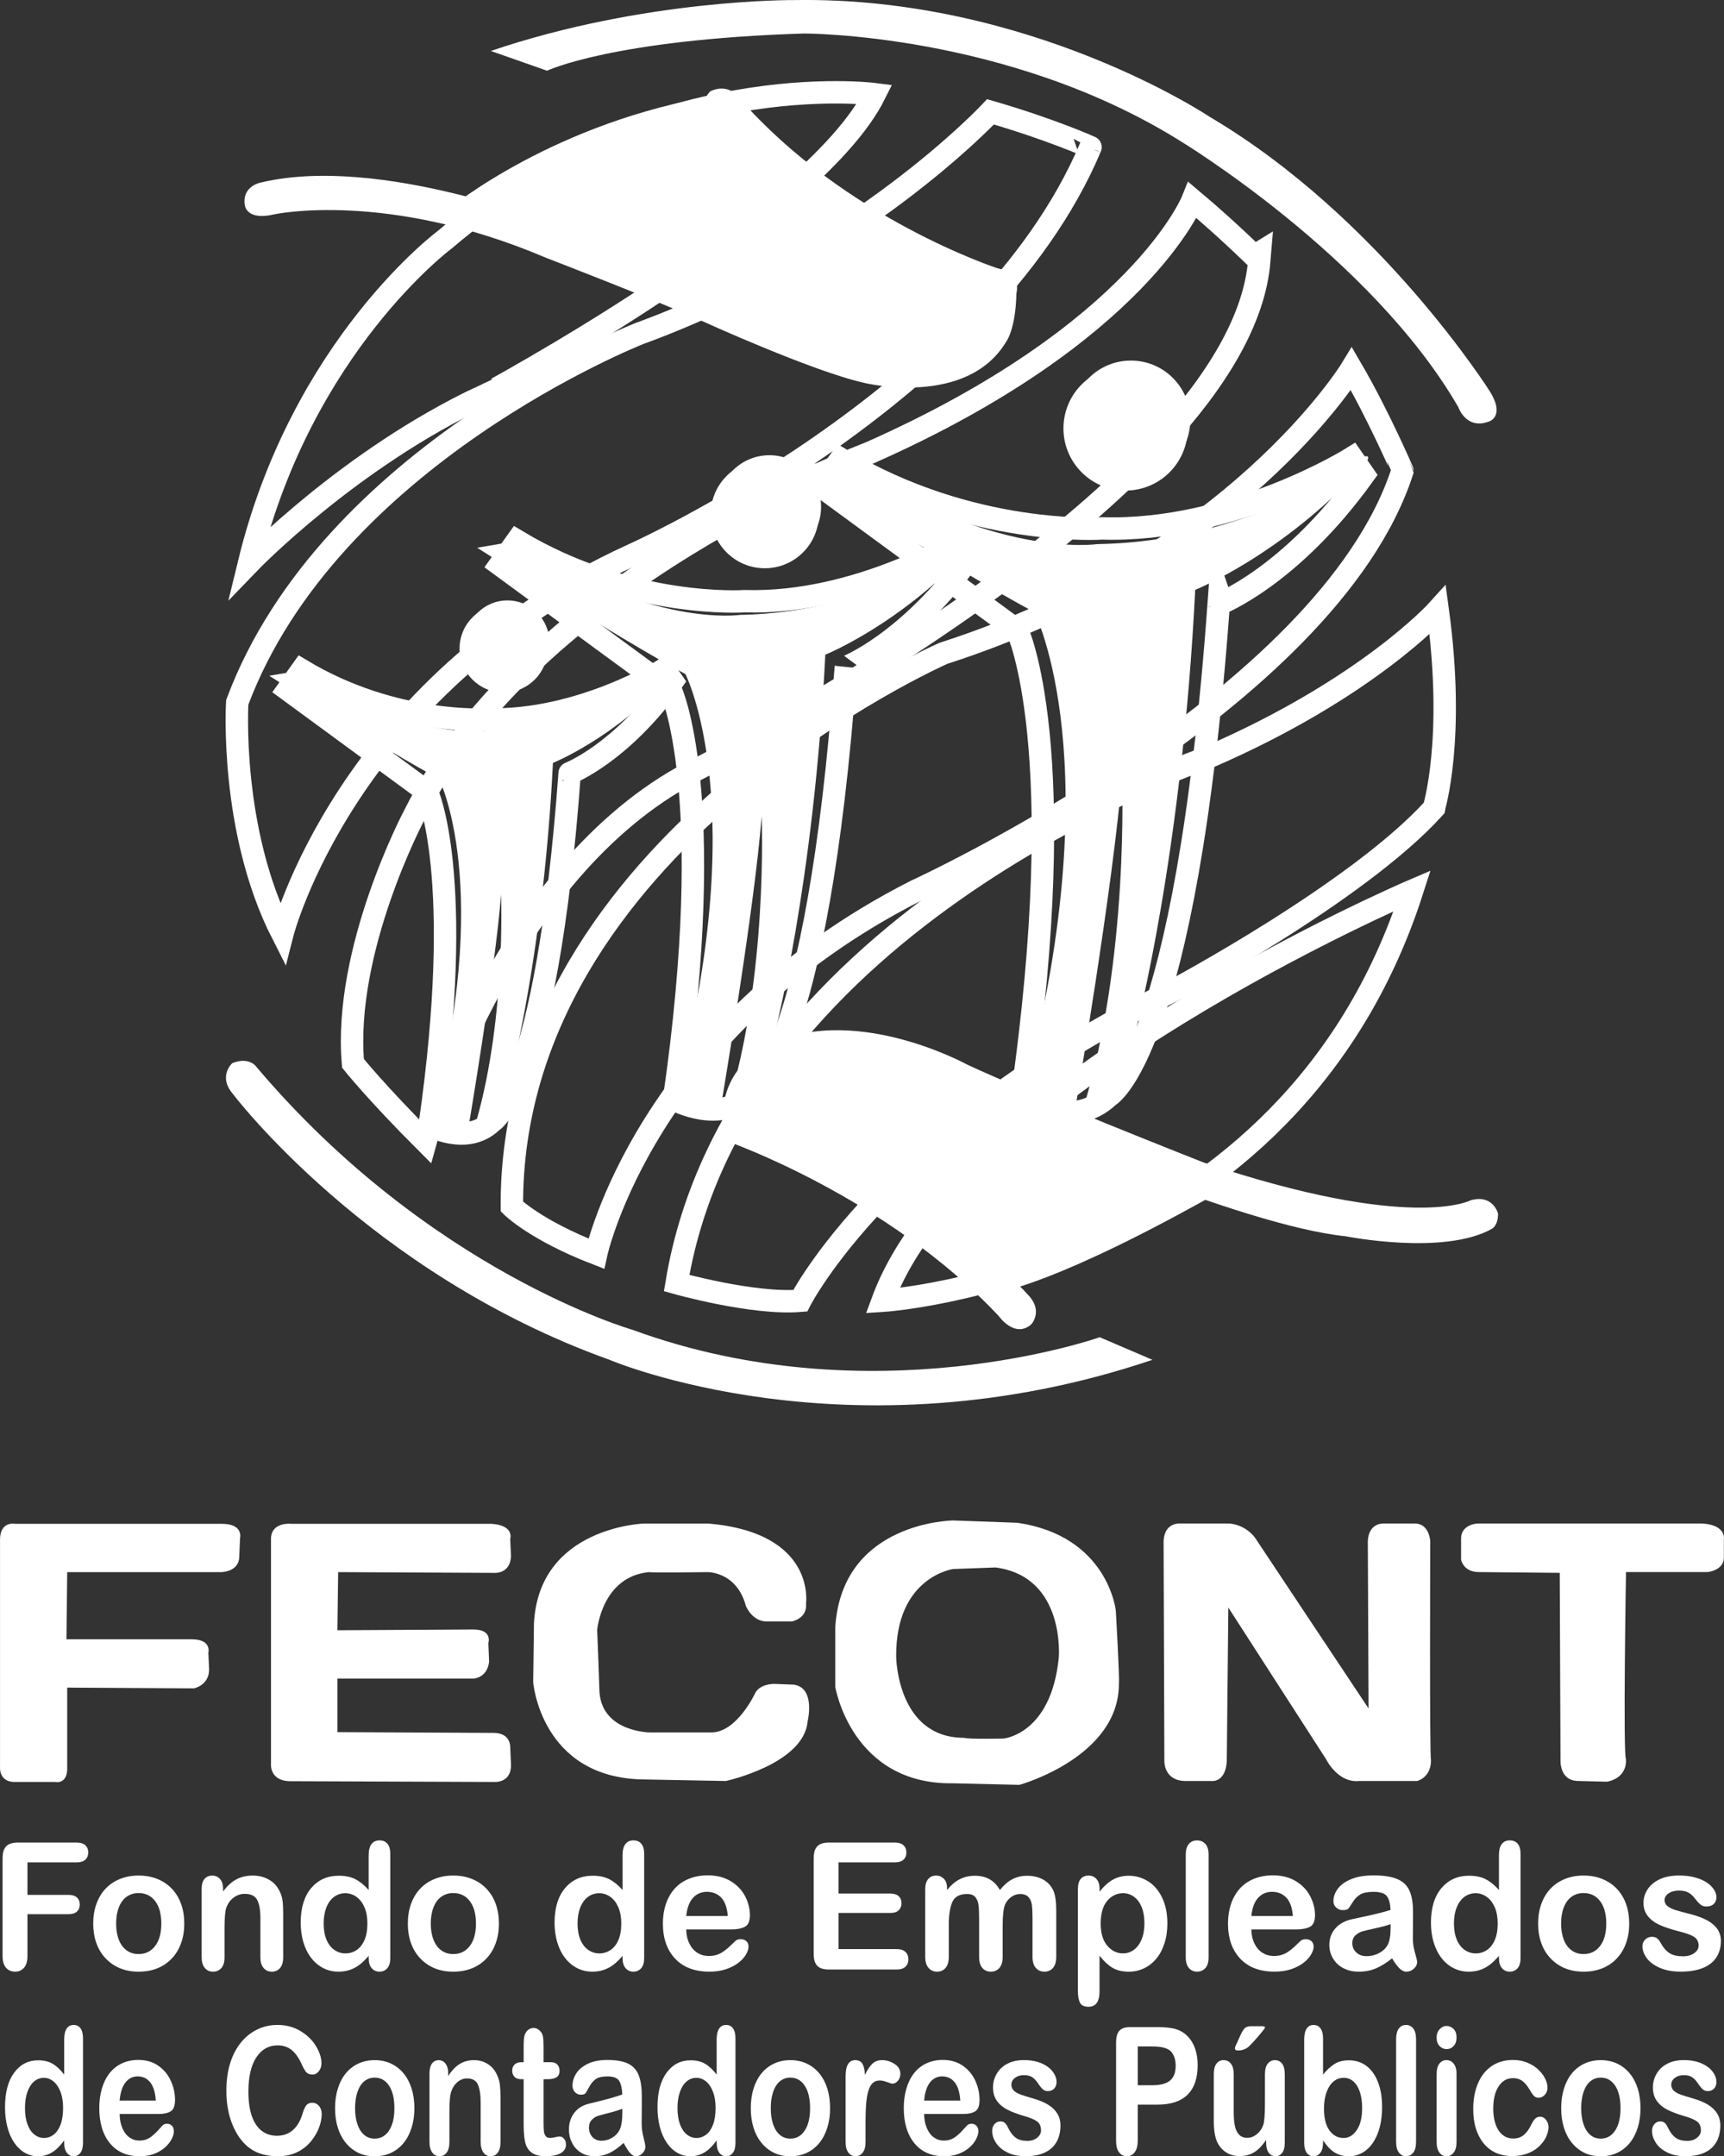 <!-- Generator: Adobe Illustrator 18.1.1, SVG Export Plug-In  -->
<svg version="1.1"
	 xmlns="http://www.w3.org/2000/svg" xmlns:xlink="http://www.w3.org/1999/xlink" xmlns:a="http://ns.adobe.com/AdobeSVGViewerExtensions/3.0/"
	 x="0px" y="0px" width="76.928px" height="96.202px" viewBox="0 0 76.928 96.202" enable-background="new 0 0 76.928 96.202"
	 xml:space="preserve">
<rect x="0" y="0" width="76.928" height="96.202" fill="#333333" stroke="none"/>
<defs>
</defs>
<g>
	<g>
		<g>
			<g>
				<path fill="#FFFFFF" d="M3.413,83.091H1.225v1.449h1.829c0.169,0,0.296,0.039,0.38,0.118c0.084,0.079,0.125,0.184,0.125,0.315
					c0,0.131-0.042,0.236-0.127,0.313c-0.085,0.077-0.211,0.116-0.378,0.116H1.225v1.866c0,0.237-0.052,0.413-0.155,0.527
					c-0.104,0.115-0.236,0.172-0.398,0.172c-0.165,0-0.299-0.058-0.402-0.174c-0.104-0.116-0.155-0.291-0.155-0.525V82.91
					c0-0.165,0.024-0.299,0.071-0.404c0.047-0.104,0.122-0.18,0.223-0.228c0.101-0.048,0.23-0.072,0.387-0.072h2.618
					c0.177,0,0.308,0.041,0.395,0.122c0.086,0.081,0.129,0.187,0.129,0.319c0,0.134-0.043,0.241-0.129,0.322
					C3.721,83.051,3.59,83.091,3.413,83.091z"/>
				<path fill="#FFFFFF" d="M8.223,85.823c0,0.314-0.047,0.604-0.142,0.869c-0.095,0.265-0.232,0.493-0.411,0.684
					c-0.18,0.191-0.394,0.337-0.643,0.438c-0.249,0.102-0.53,0.153-0.842,0.153c-0.309,0-0.587-0.051-0.834-0.154
					c-0.247-0.103-0.461-0.251-0.641-0.443c-0.181-0.192-0.318-0.419-0.411-0.68c-0.093-0.261-0.14-0.55-0.14-0.867
					c0-0.319,0.047-0.612,0.142-0.877c0.095-0.265,0.231-0.492,0.408-0.68c0.177-0.188,0.391-0.333,0.643-0.435
					c0.252-0.102,0.53-0.153,0.834-0.153c0.309,0,0.59,0.052,0.842,0.155c0.252,0.103,0.467,0.25,0.647,0.44
					c0.179,0.191,0.316,0.417,0.409,0.68C8.176,85.216,8.223,85.506,8.223,85.823z M7.198,85.823c0-0.43-0.092-0.765-0.275-1.005
					c-0.183-0.24-0.43-0.359-0.739-0.359c-0.199,0-0.375,0.054-0.527,0.16c-0.152,0.107-0.269,0.265-0.352,0.473
					c-0.082,0.209-0.123,0.452-0.123,0.73c0,0.276,0.04,0.516,0.121,0.722c0.081,0.206,0.197,0.364,0.348,0.473
					c0.151,0.11,0.329,0.164,0.533,0.164c0.309,0,0.555-0.12,0.739-0.361C7.106,86.581,7.198,86.248,7.198,85.823z"/>
				<path fill="#FFFFFF" d="M9.954,84.262v0.128c0.18-0.245,0.376-0.424,0.589-0.539c0.213-0.115,0.458-0.172,0.735-0.172
					c0.269,0,0.51,0.061,0.722,0.182c0.212,0.121,0.37,0.292,0.475,0.514c0.067,0.129,0.111,0.268,0.131,0.417
					c0.02,0.149,0.03,0.34,0.03,0.572v1.963c0,0.211-0.047,0.371-0.14,0.479c-0.093,0.108-0.215,0.162-0.365,0.162
					c-0.152,0-0.276-0.055-0.37-0.166c-0.095-0.111-0.142-0.269-0.142-0.475v-1.758c0-0.348-0.047-0.614-0.14-0.798
					c-0.094-0.184-0.28-0.276-0.559-0.276c-0.182,0-0.348,0.056-0.497,0.168c-0.15,0.112-0.259,0.266-0.329,0.462
					c-0.05,0.157-0.075,0.451-0.075,0.881v1.321c0,0.214-0.048,0.374-0.144,0.481s-0.22,0.16-0.372,0.16
					c-0.147,0-0.268-0.055-0.363-0.166c-0.095-0.111-0.142-0.269-0.142-0.475v-3.048c0-0.201,0.042-0.351,0.127-0.45
					c0.085-0.099,0.201-0.149,0.348-0.149c0.09,0,0.171,0.022,0.243,0.066c0.072,0.044,0.13,0.11,0.174,0.197
					C9.932,84.029,9.954,84.136,9.954,84.262z"/>
				<path fill="#FFFFFF" d="M16.451,87.364V87.26c-0.137,0.162-0.273,0.294-0.406,0.396c-0.133,0.102-0.278,0.179-0.434,0.232
					c-0.156,0.053-0.326,0.079-0.51,0.079c-0.244,0-0.471-0.054-0.679-0.16c-0.208-0.107-0.388-0.259-0.54-0.458
					c-0.152-0.198-0.267-0.431-0.346-0.699c-0.078-0.268-0.118-0.558-0.118-0.869c0-0.659,0.156-1.173,0.467-1.542
					c0.312-0.368,0.722-0.553,1.231-0.553c0.294,0,0.542,0.052,0.744,0.156c0.202,0.105,0.399,0.265,0.591,0.481v-1.557
					c0-0.216,0.042-0.38,0.125-0.491c0.083-0.111,0.203-0.166,0.357-0.166c0.155,0,0.274,0.051,0.357,0.153
					c0.084,0.102,0.125,0.252,0.125,0.45v4.652c0,0.201-0.045,0.351-0.135,0.452c-0.09,0.101-0.206,0.151-0.348,0.151
					c-0.14,0-0.255-0.052-0.346-0.156C16.496,87.706,16.451,87.558,16.451,87.364z M14.442,85.815c0,0.286,0.043,0.529,0.129,0.73
					c0.086,0.201,0.204,0.352,0.353,0.454c0.15,0.102,0.313,0.153,0.49,0.153c0.179,0,0.343-0.048,0.492-0.145
					c0.148-0.097,0.267-0.245,0.355-0.444c0.088-0.2,0.133-0.449,0.133-0.748c0-0.281-0.044-0.522-0.133-0.724
					c-0.088-0.202-0.208-0.357-0.359-0.464c-0.151-0.107-0.316-0.16-0.496-0.16c-0.187,0-0.354,0.055-0.501,0.164
					c-0.147,0.11-0.261,0.267-0.342,0.471C14.483,85.307,14.442,85.545,14.442,85.815z"/>
				<path fill="#FFFFFF" d="M22.263,85.823c0,0.314-0.047,0.604-0.142,0.869c-0.095,0.265-0.232,0.493-0.412,0.684
					c-0.18,0.191-0.394,0.337-0.643,0.438c-0.249,0.102-0.53,0.153-0.842,0.153c-0.309,0-0.587-0.051-0.834-0.154
					c-0.247-0.103-0.461-0.251-0.641-0.443c-0.181-0.192-0.318-0.419-0.411-0.68c-0.093-0.261-0.14-0.55-0.14-0.867
					c0-0.319,0.047-0.612,0.142-0.877c0.095-0.265,0.231-0.492,0.408-0.68c0.177-0.188,0.391-0.333,0.643-0.435
					c0.252-0.102,0.53-0.153,0.834-0.153c0.309,0,0.59,0.052,0.842,0.155c0.252,0.103,0.467,0.25,0.647,0.44
					c0.179,0.191,0.316,0.417,0.41,0.68C22.216,85.216,22.263,85.506,22.263,85.823z M21.238,85.823c0-0.43-0.092-0.765-0.275-1.005
					c-0.183-0.24-0.43-0.359-0.739-0.359c-0.199,0-0.375,0.054-0.527,0.16c-0.152,0.107-0.269,0.265-0.352,0.473
					c-0.082,0.209-0.123,0.452-0.123,0.73c0,0.276,0.04,0.516,0.122,0.722c0.081,0.206,0.197,0.364,0.348,0.473
					c0.151,0.11,0.329,0.164,0.533,0.164c0.309,0,0.555-0.12,0.739-0.361C21.146,86.581,21.238,86.248,21.238,85.823z"/>
				<path fill="#FFFFFF" d="M27.78,87.364V87.26c-0.137,0.162-0.272,0.294-0.406,0.396c-0.133,0.102-0.278,0.179-0.434,0.232
					c-0.156,0.053-0.326,0.079-0.511,0.079c-0.244,0-0.471-0.054-0.679-0.16s-0.388-0.259-0.54-0.458
					c-0.152-0.198-0.267-0.431-0.346-0.699c-0.079-0.268-0.118-0.558-0.118-0.869c0-0.659,0.156-1.173,0.468-1.542
					c0.312-0.368,0.722-0.553,1.231-0.553c0.294,0,0.542,0.052,0.744,0.156c0.202,0.105,0.399,0.265,0.591,0.481v-1.557
					c0-0.216,0.042-0.38,0.125-0.491c0.084-0.111,0.203-0.166,0.357-0.166c0.154,0,0.274,0.051,0.357,0.153
					c0.084,0.102,0.125,0.252,0.125,0.45v4.652c0,0.201-0.045,0.351-0.135,0.452c-0.09,0.101-0.206,0.151-0.348,0.151
					c-0.14,0-0.255-0.052-0.346-0.156C27.825,87.706,27.78,87.558,27.78,87.364z M25.771,85.815c0,0.286,0.043,0.529,0.129,0.73
					c0.086,0.201,0.204,0.352,0.353,0.454c0.15,0.102,0.313,0.153,0.49,0.153c0.18,0,0.343-0.048,0.492-0.145
					c0.148-0.097,0.267-0.245,0.355-0.444c0.088-0.2,0.133-0.449,0.133-0.748c0-0.281-0.044-0.522-0.133-0.724
					c-0.089-0.202-0.208-0.357-0.359-0.464c-0.151-0.107-0.316-0.16-0.495-0.16c-0.187,0-0.354,0.055-0.501,0.164
					c-0.147,0.11-0.261,0.267-0.342,0.471C25.812,85.307,25.771,85.545,25.771,85.815z"/>
				<path fill="#FFFFFF" d="M32.619,86.082h-1.997c0.002,0.24,0.049,0.451,0.14,0.634c0.091,0.183,0.212,0.321,0.363,0.413
					c0.151,0.093,0.317,0.139,0.499,0.139c0.122,0,0.234-0.015,0.335-0.045c0.101-0.029,0.199-0.076,0.294-0.139
					c0.095-0.063,0.182-0.131,0.262-0.203c0.08-0.072,0.183-0.17,0.31-0.294c0.052-0.046,0.127-0.07,0.225-0.07
					c0.105,0,0.189,0.03,0.254,0.089c0.065,0.059,0.097,0.143,0.097,0.251c0,0.095-0.036,0.207-0.108,0.334
					c-0.072,0.128-0.181,0.25-0.327,0.367c-0.146,0.117-0.329,0.215-0.55,0.292c-0.221,0.077-0.474,0.116-0.761,0.116
					c-0.656,0-1.166-0.193-1.53-0.58c-0.364-0.386-0.546-0.91-0.546-1.572c0-0.312,0.045-0.601,0.135-0.868
					c0.09-0.266,0.221-0.495,0.393-0.686c0.172-0.191,0.384-0.337,0.636-0.438c0.252-0.102,0.531-0.153,0.838-0.153
					c0.399,0,0.741,0.087,1.027,0.261c0.285,0.174,0.499,0.399,0.641,0.674c0.142,0.276,0.213,0.556,0.213,0.842
					c0,0.265-0.074,0.437-0.221,0.516C33.093,86.042,32.886,86.082,32.619,86.082z M30.622,85.483h1.851
					c-0.025-0.361-0.119-0.63-0.282-0.809c-0.163-0.179-0.379-0.269-0.645-0.269c-0.254,0-0.463,0.091-0.627,0.272
					C30.756,84.859,30.657,85.127,30.622,85.483z"/>
				<path fill="#FFFFFF" d="M39.92,83.091h-2.502v1.391h2.304c0.169,0,0.296,0.039,0.38,0.118c0.084,0.079,0.125,0.182,0.125,0.311
					c0,0.129-0.041,0.234-0.123,0.315c-0.082,0.081-0.21,0.122-0.381,0.122h-2.304v1.611h2.588c0.174,0,0.306,0.042,0.395,0.126
					c0.088,0.084,0.133,0.195,0.133,0.334c0,0.134-0.044,0.243-0.133,0.327c-0.089,0.084-0.22,0.125-0.395,0.125h-3.018
					c-0.242,0-0.416-0.055-0.522-0.166c-0.106-0.111-0.159-0.29-0.159-0.537V82.91c0-0.165,0.023-0.299,0.071-0.404
					c0.047-0.104,0.121-0.18,0.223-0.228c0.101-0.048,0.23-0.072,0.387-0.072h2.932c0.177,0,0.309,0.041,0.395,0.122
					c0.086,0.081,0.129,0.187,0.129,0.319c0,0.134-0.043,0.241-0.129,0.322C40.229,83.051,40.097,83.091,39.92,83.091z"/>
				<path fill="#FFFFFF" d="M44.741,85.9v1.402c0,0.222-0.049,0.388-0.146,0.499c-0.097,0.111-0.226,0.166-0.385,0.166
					c-0.155,0-0.28-0.055-0.376-0.166c-0.096-0.111-0.144-0.277-0.144-0.499v-1.681c0-0.265-0.009-0.471-0.026-0.618
					c-0.017-0.147-0.065-0.267-0.142-0.361c-0.077-0.094-0.2-0.141-0.366-0.141c-0.334,0-0.554,0.118-0.66,0.356
					c-0.106,0.237-0.159,0.577-0.159,1.02v1.426c0,0.219-0.048,0.384-0.144,0.496c-0.096,0.112-0.223,0.168-0.38,0.168
					c-0.155,0-0.281-0.056-0.38-0.168c-0.098-0.112-0.148-0.277-0.148-0.496v-3.017c0-0.198,0.044-0.349,0.133-0.452
					c0.088-0.103,0.205-0.155,0.35-0.155c0.14,0,0.256,0.049,0.35,0.145c0.093,0.097,0.14,0.23,0.14,0.4v0.101
					c0.177-0.219,0.366-0.38,0.568-0.483c0.202-0.103,0.426-0.155,0.673-0.155c0.257,0,0.477,0.053,0.662,0.159
					c0.185,0.106,0.337,0.265,0.456,0.479c0.172-0.216,0.356-0.377,0.553-0.481c0.197-0.104,0.415-0.156,0.655-0.156
					c0.279,0,0.52,0.057,0.722,0.17C46.75,83.97,46.9,84.132,47,84.343c0.087,0.191,0.131,0.491,0.131,0.9v2.059
					c0,0.222-0.049,0.388-0.146,0.499c-0.097,0.111-0.226,0.166-0.385,0.166c-0.155,0-0.281-0.056-0.38-0.168
					c-0.099-0.112-0.148-0.277-0.148-0.496v-1.773c0-0.227-0.009-0.408-0.028-0.545c-0.019-0.136-0.069-0.251-0.151-0.344
					c-0.082-0.093-0.207-0.139-0.374-0.139c-0.135,0-0.263,0.041-0.384,0.124c-0.121,0.082-0.215,0.193-0.282,0.332
					C44.778,85.135,44.741,85.449,44.741,85.9z"/>
				<path fill="#FFFFFF" d="M49.065,84.27v0.128c0.192-0.245,0.392-0.424,0.598-0.539c0.207-0.115,0.441-0.172,0.703-0.172
					c0.314,0,0.603,0.084,0.868,0.251c0.264,0.167,0.473,0.412,0.626,0.734c0.153,0.322,0.23,0.703,0.23,1.144
					c0,0.325-0.044,0.623-0.133,0.894c-0.088,0.272-0.21,0.5-0.365,0.684c-0.155,0.184-0.337,0.326-0.548,0.425
					c-0.211,0.099-0.437,0.149-0.679,0.149c-0.292,0-0.537-0.061-0.735-0.182c-0.198-0.121-0.387-0.299-0.567-0.533v1.584
					c0,0.464-0.163,0.696-0.49,0.696c-0.192,0-0.319-0.06-0.381-0.18c-0.062-0.12-0.094-0.294-0.094-0.524v-4.551
					c0-0.201,0.042-0.351,0.127-0.45c0.085-0.099,0.201-0.149,0.348-0.149c0.144,0,0.262,0.051,0.353,0.153
					C49.019,83.933,49.065,84.079,49.065,84.27z M51.066,85.803c0-0.278-0.041-0.517-0.123-0.717c-0.082-0.2-0.196-0.353-0.342-0.46
					c-0.146-0.107-0.307-0.16-0.484-0.16c-0.282,0-0.519,0.115-0.713,0.344c-0.193,0.229-0.29,0.567-0.29,1.012
					c0,0.42,0.096,0.746,0.288,0.979c0.192,0.233,0.43,0.35,0.714,0.35c0.169,0,0.327-0.051,0.471-0.153
					c0.145-0.102,0.261-0.254,0.348-0.458C51.022,86.338,51.066,86.092,51.066,85.803z"/>
				<path fill="#FFFFFF" d="M52.91,87.326v-4.575c0-0.211,0.045-0.371,0.136-0.479c0.091-0.108,0.214-0.162,0.368-0.162
					c0.154,0,0.279,0.054,0.374,0.16c0.095,0.107,0.142,0.267,0.142,0.481v4.575c0,0.214-0.048,0.374-0.144,0.481
					c-0.096,0.107-0.22,0.16-0.372,0.16c-0.15,0-0.271-0.055-0.365-0.166C52.956,87.69,52.91,87.532,52.91,87.326z"/>
				<path fill="#FFFFFF" d="M57.835,86.082h-1.997c0.003,0.24,0.049,0.451,0.14,0.634c0.091,0.183,0.212,0.321,0.363,0.413
					c0.151,0.093,0.317,0.139,0.499,0.139c0.122,0,0.234-0.015,0.335-0.045c0.101-0.029,0.199-0.076,0.294-0.139
					c0.095-0.063,0.182-0.131,0.262-0.203c0.08-0.072,0.183-0.17,0.31-0.294c0.052-0.046,0.127-0.07,0.225-0.07
					c0.105,0,0.189,0.03,0.254,0.089c0.065,0.059,0.097,0.143,0.097,0.251c0,0.095-0.036,0.207-0.108,0.334
					c-0.072,0.128-0.181,0.25-0.327,0.367c-0.146,0.117-0.329,0.215-0.55,0.292c-0.221,0.077-0.474,0.116-0.761,0.116
					c-0.656,0-1.166-0.193-1.53-0.58c-0.364-0.386-0.546-0.91-0.546-1.572c0-0.312,0.045-0.601,0.135-0.868
					c0.09-0.266,0.221-0.495,0.393-0.686c0.172-0.191,0.384-0.337,0.636-0.438c0.252-0.102,0.531-0.153,0.838-0.153
					c0.399,0,0.741,0.087,1.027,0.261c0.285,0.174,0.499,0.399,0.641,0.674c0.142,0.276,0.213,0.556,0.213,0.842
					c0,0.265-0.074,0.437-0.221,0.516C58.309,86.042,58.102,86.082,57.835,86.082z M55.838,85.483h1.851
					c-0.025-0.361-0.119-0.63-0.282-0.809c-0.163-0.179-0.379-0.269-0.645-0.269c-0.254,0-0.463,0.091-0.627,0.272
					C55.972,84.859,55.873,85.127,55.838,85.483z"/>
				<path fill="#FFFFFF" d="M62.118,87.372c-0.247,0.198-0.486,0.347-0.716,0.446s-0.489,0.149-0.776,0.149
					c-0.262,0-0.492-0.054-0.69-0.16c-0.198-0.107-0.351-0.252-0.458-0.435c-0.107-0.183-0.161-0.381-0.161-0.595
					c0-0.288,0.088-0.535,0.266-0.738c0.177-0.203,0.42-0.34,0.729-0.409c0.065-0.015,0.226-0.05,0.482-0.104
					c0.257-0.054,0.477-0.104,0.66-0.149c0.183-0.045,0.382-0.1,0.596-0.164c-0.013-0.278-0.067-0.482-0.163-0.612
					c-0.096-0.13-0.295-0.195-0.596-0.195c-0.259,0-0.455,0.037-0.586,0.112c-0.131,0.075-0.243,0.187-0.337,0.336
					c-0.093,0.149-0.159,0.248-0.198,0.295c-0.039,0.048-0.122,0.072-0.249,0.072c-0.115,0-0.214-0.038-0.297-0.114
					c-0.083-0.076-0.125-0.173-0.125-0.292c0-0.185,0.064-0.366,0.191-0.541c0.127-0.175,0.325-0.319,0.595-0.433
					c0.269-0.113,0.605-0.17,1.006-0.17c0.449,0,0.801,0.055,1.058,0.164c0.257,0.109,0.438,0.283,0.544,0.52
					c0.106,0.237,0.159,0.551,0.159,0.943c0,0.247,0,0.457-0.002,0.63c-0.001,0.173-0.003,0.364-0.005,0.576
					c0,0.198,0.032,0.405,0.095,0.62c0.064,0.215,0.095,0.354,0.095,0.415c0,0.108-0.049,0.207-0.148,0.296
					c-0.098,0.089-0.21,0.133-0.335,0.133c-0.105,0-0.208-0.051-0.31-0.153C62.341,87.713,62.232,87.565,62.118,87.372z
					 M62.051,85.846c-0.15,0.056-0.367,0.116-0.652,0.179c-0.286,0.063-0.483,0.11-0.593,0.139c-0.11,0.03-0.215,0.088-0.314,0.174
					c-0.1,0.086-0.15,0.207-0.15,0.361c0,0.16,0.059,0.296,0.176,0.408c0.117,0.112,0.271,0.168,0.46,0.168
					c0.202,0,0.388-0.046,0.559-0.137c0.171-0.091,0.296-0.209,0.376-0.353c0.092-0.16,0.138-0.422,0.138-0.788V85.846z"/>
				<path fill="#FFFFFF" d="M66.886,87.364V87.26c-0.137,0.162-0.272,0.294-0.406,0.396c-0.133,0.102-0.278,0.179-0.434,0.232
					c-0.156,0.053-0.326,0.079-0.511,0.079c-0.244,0-0.471-0.054-0.679-0.16s-0.388-0.259-0.54-0.458
					c-0.152-0.198-0.267-0.431-0.346-0.699c-0.079-0.268-0.118-0.558-0.118-0.869c0-0.659,0.156-1.173,0.468-1.542
					c0.312-0.368,0.722-0.553,1.231-0.553c0.294,0,0.542,0.052,0.744,0.156c0.202,0.105,0.399,0.265,0.591,0.481v-1.557
					c0-0.216,0.042-0.38,0.125-0.491c0.084-0.111,0.203-0.166,0.357-0.166c0.154,0,0.274,0.051,0.357,0.153
					c0.084,0.102,0.125,0.252,0.125,0.45v4.652c0,0.201-0.045,0.351-0.135,0.452c-0.09,0.101-0.206,0.151-0.348,0.151
					c-0.14,0-0.255-0.052-0.346-0.156C66.932,87.706,66.886,87.558,66.886,87.364z M64.878,85.815c0,0.286,0.043,0.529,0.129,0.73
					s0.204,0.352,0.353,0.454c0.15,0.102,0.313,0.153,0.49,0.153c0.18,0,0.343-0.048,0.492-0.145
					c0.148-0.097,0.267-0.245,0.355-0.444c0.088-0.2,0.133-0.449,0.133-0.748c0-0.281-0.044-0.522-0.133-0.724
					c-0.089-0.202-0.208-0.357-0.359-0.464c-0.151-0.107-0.316-0.16-0.495-0.16c-0.187,0-0.354,0.055-0.501,0.164
					c-0.147,0.11-0.261,0.267-0.342,0.471C64.918,85.307,64.878,85.545,64.878,85.815z"/>
				<path fill="#FFFFFF" d="M72.699,85.823c0,0.314-0.047,0.604-0.142,0.869c-0.095,0.265-0.232,0.493-0.411,0.684
					c-0.18,0.191-0.394,0.337-0.643,0.438c-0.249,0.102-0.53,0.153-0.842,0.153c-0.309,0-0.587-0.051-0.834-0.154
					c-0.247-0.103-0.461-0.251-0.642-0.443c-0.181-0.192-0.318-0.419-0.411-0.68c-0.094-0.261-0.14-0.55-0.14-0.867
					c0-0.319,0.047-0.612,0.142-0.877c0.095-0.265,0.231-0.492,0.408-0.68c0.177-0.188,0.391-0.333,0.643-0.435
					c0.252-0.102,0.53-0.153,0.834-0.153c0.309,0,0.59,0.052,0.842,0.155c0.252,0.103,0.468,0.25,0.647,0.44
					c0.179,0.191,0.316,0.417,0.409,0.68C72.652,85.216,72.699,85.506,72.699,85.823z M71.674,85.823
					c0-0.43-0.092-0.765-0.275-1.005c-0.183-0.24-0.43-0.359-0.739-0.359c-0.2,0-0.375,0.054-0.527,0.16
					c-0.152,0.107-0.269,0.265-0.351,0.473c-0.082,0.209-0.123,0.452-0.123,0.73c0,0.276,0.041,0.516,0.121,0.722
					c0.081,0.206,0.197,0.364,0.348,0.473c0.151,0.11,0.328,0.164,0.533,0.164c0.309,0,0.555-0.12,0.739-0.361
					C71.582,86.581,71.674,86.248,71.674,85.823z"/>
				<path fill="#FFFFFF" d="M76.79,86.588c0,0.291-0.069,0.54-0.206,0.747c-0.137,0.207-0.34,0.365-0.608,0.471
					c-0.268,0.107-0.594,0.16-0.978,0.16c-0.366,0-0.681-0.058-0.942-0.174c-0.262-0.116-0.455-0.261-0.58-0.435
					c-0.125-0.174-0.187-0.348-0.187-0.523c0-0.116,0.04-0.215,0.12-0.298c0.08-0.082,0.181-0.124,0.303-0.124
					c0.107,0,0.189,0.027,0.247,0.081c0.057,0.054,0.112,0.13,0.165,0.228c0.105,0.188,0.23,0.328,0.376,0.421
					c0.146,0.093,0.345,0.139,0.596,0.139c0.205,0,0.372-0.047,0.503-0.141c0.131-0.094,0.196-0.202,0.196-0.322
					c0-0.186-0.068-0.321-0.204-0.406c-0.136-0.085-0.36-0.166-0.671-0.243c-0.352-0.09-0.638-0.185-0.858-0.284
					c-0.221-0.099-0.397-0.23-0.529-0.392c-0.132-0.162-0.198-0.362-0.198-0.599c0-0.211,0.061-0.411,0.183-0.599
					c0.122-0.188,0.302-0.338,0.54-0.45c0.238-0.112,0.526-0.168,0.862-0.168c0.264,0,0.502,0.028,0.712,0.085
					c0.211,0.057,0.386,0.133,0.527,0.228c0.141,0.095,0.248,0.201,0.322,0.317c0.074,0.116,0.11,0.229,0.11,0.34
					c0,0.121-0.039,0.22-0.118,0.297c-0.079,0.077-0.19,0.116-0.335,0.116c-0.105,0-0.194-0.031-0.267-0.093
					c-0.074-0.062-0.158-0.155-0.253-0.278c-0.077-0.103-0.168-0.185-0.273-0.247c-0.105-0.062-0.247-0.093-0.426-0.093
					c-0.185,0-0.338,0.041-0.46,0.122c-0.122,0.081-0.183,0.182-0.183,0.303c0,0.111,0.045,0.202,0.135,0.272
					c0.09,0.071,0.211,0.13,0.363,0.176c0.152,0.046,0.361,0.103,0.628,0.17c0.317,0.08,0.575,0.175,0.776,0.286
					c0.201,0.111,0.353,0.241,0.456,0.392C76.738,86.223,76.79,86.395,76.79,86.588z"/>
			</g>
			<g>
				<path fill="#FFFFFF" d="M2.864,95.599v-0.104c-0.119,0.162-0.237,0.294-0.353,0.396c-0.116,0.102-0.242,0.179-0.378,0.232
					c-0.136,0.053-0.284,0.079-0.444,0.079c-0.213,0-0.41-0.054-0.591-0.16c-0.181-0.107-0.338-0.259-0.471-0.458
					c-0.133-0.198-0.233-0.432-0.301-0.699c-0.068-0.268-0.102-0.558-0.102-0.869c0-0.659,0.136-1.173,0.407-1.542
					c0.271-0.368,0.628-0.553,1.071-0.553c0.256,0,0.472,0.052,0.648,0.156c0.176,0.104,0.347,0.265,0.514,0.481v-1.557
					c0-0.216,0.036-0.38,0.109-0.491c0.073-0.111,0.176-0.166,0.311-0.166c0.135,0,0.238,0.051,0.311,0.153
					c0.073,0.102,0.109,0.252,0.109,0.45v4.652c0,0.201-0.039,0.351-0.117,0.452c-0.078,0.101-0.179,0.151-0.303,0.151
					c-0.122,0-0.222-0.052-0.301-0.156C2.903,95.941,2.864,95.792,2.864,95.599z M1.115,94.05c0,0.286,0.037,0.529,0.112,0.73
					c0.075,0.201,0.177,0.352,0.308,0.454c0.13,0.102,0.272,0.153,0.427,0.153c0.156,0,0.299-0.049,0.428-0.145
					c0.129-0.097,0.232-0.245,0.309-0.444c0.077-0.2,0.116-0.449,0.116-0.747c0-0.281-0.038-0.522-0.116-0.724
					c-0.077-0.202-0.181-0.357-0.313-0.464c-0.131-0.107-0.275-0.16-0.431-0.16c-0.163,0-0.308,0.055-0.436,0.164
					c-0.128,0.11-0.227,0.266-0.298,0.471C1.15,93.542,1.115,93.779,1.115,94.05z"/>
				<path fill="#FFFFFF" d="M7.078,94.316H5.339c0.002,0.24,0.043,0.451,0.122,0.634c0.079,0.183,0.184,0.321,0.316,0.414
					c0.131,0.093,0.276,0.139,0.435,0.139c0.106,0,0.204-0.015,0.291-0.044c0.088-0.03,0.173-0.076,0.256-0.139
					c0.083-0.063,0.159-0.131,0.228-0.203c0.069-0.072,0.16-0.17,0.27-0.294c0.046-0.046,0.111-0.07,0.195-0.07
					c0.091,0,0.165,0.03,0.221,0.089c0.056,0.059,0.085,0.143,0.085,0.251c0,0.095-0.031,0.207-0.094,0.334
					c-0.063,0.127-0.158,0.25-0.285,0.367c-0.127,0.117-0.287,0.215-0.479,0.292c-0.192,0.077-0.413,0.116-0.663,0.116
					c-0.571,0-1.015-0.193-1.332-0.58C4.588,95.236,4.43,94.712,4.43,94.05c0-0.312,0.039-0.601,0.117-0.868
					c0.078-0.267,0.192-0.495,0.342-0.686c0.15-0.191,0.334-0.337,0.554-0.439c0.219-0.102,0.462-0.153,0.729-0.153
					c0.347,0,0.645,0.087,0.894,0.261c0.248,0.174,0.435,0.399,0.558,0.674c0.124,0.276,0.186,0.556,0.186,0.842
					c0,0.265-0.064,0.437-0.192,0.516C7.49,94.277,7.31,94.316,7.078,94.316z M5.339,93.718h1.612
					c-0.022-0.361-0.104-0.63-0.246-0.81c-0.142-0.179-0.329-0.269-0.562-0.269c-0.221,0-0.403,0.091-0.545,0.272
					C5.455,93.093,5.369,93.362,5.339,93.718z"/>
				<path fill="#FFFFFF" d="M14.356,94.316c0,0.18-0.037,0.376-0.112,0.585c-0.075,0.21-0.193,0.416-0.353,0.618
					c-0.161,0.202-0.366,0.366-0.615,0.493c-0.25,0.126-0.541,0.189-0.873,0.189c-0.252,0-0.481-0.028-0.687-0.085
					c-0.206-0.057-0.394-0.145-0.562-0.265c-0.168-0.12-0.323-0.278-0.464-0.473c-0.126-0.178-0.233-0.377-0.322-0.597
					c-0.089-0.22-0.156-0.455-0.2-0.705c-0.045-0.25-0.067-0.515-0.067-0.796c0-0.456,0.056-0.864,0.168-1.225
					c0.112-0.361,0.272-0.669,0.48-0.925c0.208-0.256,0.453-0.451,0.733-0.586c0.28-0.134,0.578-0.201,0.896-0.201
					c0.386,0,0.731,0.092,1.032,0.274c0.302,0.183,0.533,0.409,0.694,0.678c0.161,0.269,0.241,0.524,0.241,0.763
					c0,0.131-0.039,0.247-0.117,0.348c-0.078,0.101-0.173,0.151-0.283,0.151c-0.124,0-0.217-0.035-0.278-0.104
					c-0.062-0.069-0.131-0.189-0.207-0.359c-0.126-0.281-0.274-0.491-0.444-0.63c-0.17-0.139-0.381-0.209-0.63-0.209
					c-0.397,0-0.714,0.179-0.949,0.537c-0.236,0.358-0.353,0.867-0.353,1.526c0,0.44,0.052,0.807,0.156,1.099
					c0.104,0.292,0.252,0.511,0.443,0.655c0.191,0.144,0.415,0.216,0.671,0.216c0.278,0,0.513-0.082,0.705-0.245
					c0.192-0.164,0.337-0.404,0.435-0.721c0.041-0.149,0.092-0.271,0.153-0.365c0.061-0.094,0.158-0.141,0.293-0.141
					c0.115,0,0.214,0.048,0.296,0.143C14.314,94.056,14.356,94.175,14.356,94.316z"/>
				<path fill="#FFFFFF" d="M18.491,94.058c0,0.314-0.041,0.604-0.124,0.869c-0.083,0.265-0.202,0.493-0.358,0.684
					c-0.156,0.191-0.343,0.337-0.56,0.439c-0.217,0.102-0.461,0.153-0.733,0.153c-0.269,0-0.511-0.051-0.726-0.154
					c-0.215-0.103-0.401-0.251-0.559-0.443c-0.157-0.192-0.277-0.419-0.358-0.68c-0.081-0.261-0.122-0.55-0.122-0.867
					c0-0.32,0.041-0.612,0.124-0.877c0.082-0.265,0.201-0.492,0.355-0.68c0.154-0.188,0.341-0.333,0.56-0.435
					c0.219-0.102,0.461-0.153,0.726-0.153c0.269,0,0.513,0.051,0.733,0.155c0.219,0.103,0.407,0.25,0.563,0.44
					c0.156,0.191,0.275,0.417,0.357,0.68C18.451,93.451,18.491,93.741,18.491,94.058z M17.599,94.058c0-0.43-0.08-0.765-0.239-1.005
					c-0.16-0.24-0.374-0.359-0.643-0.359c-0.174,0-0.327,0.054-0.459,0.16c-0.132,0.107-0.234,0.265-0.306,0.473
					c-0.072,0.209-0.108,0.452-0.108,0.73c0,0.276,0.035,0.516,0.106,0.722c0.071,0.206,0.172,0.364,0.303,0.473
					c0.131,0.11,0.286,0.164,0.464,0.164c0.269,0,0.484-0.12,0.643-0.361C17.519,94.815,17.599,94.483,17.599,94.058z"/>
				<path fill="#FFFFFF" d="M19.999,92.497v0.128c0.156-0.245,0.327-0.425,0.513-0.539c0.186-0.115,0.399-0.172,0.64-0.172
					c0.234,0,0.444,0.061,0.628,0.182c0.185,0.121,0.322,0.292,0.414,0.514c0.059,0.129,0.097,0.268,0.114,0.417
					c0.017,0.149,0.026,0.34,0.026,0.572v1.963c0,0.211-0.041,0.371-0.122,0.479c-0.081,0.108-0.187,0.162-0.318,0.162
					c-0.132,0-0.24-0.055-0.322-0.166c-0.082-0.111-0.124-0.269-0.124-0.475v-1.758c0-0.348-0.041-0.614-0.122-0.798
					c-0.081-0.184-0.244-0.276-0.487-0.276c-0.159,0-0.303,0.056-0.433,0.168c-0.13,0.112-0.226,0.266-0.287,0.462
					c-0.043,0.157-0.065,0.451-0.065,0.881v1.321c0,0.214-0.042,0.374-0.125,0.481c-0.084,0.107-0.192,0.16-0.324,0.16
					c-0.128,0-0.233-0.055-0.316-0.166c-0.083-0.111-0.124-0.269-0.124-0.475v-3.048c0-0.201,0.037-0.351,0.111-0.45
					c0.074-0.099,0.175-0.149,0.303-0.149c0.078,0,0.149,0.022,0.212,0.066c0.063,0.044,0.113,0.11,0.151,0.197
					C19.98,92.263,19.999,92.37,19.999,92.497z"/>
				<path fill="#FFFFFF" d="M23.269,92.006h0.097v-0.634c0-0.17,0.004-0.303,0.012-0.4c0.008-0.097,0.029-0.18,0.063-0.249
					c0.035-0.072,0.085-0.131,0.15-0.176c0.065-0.045,0.138-0.068,0.218-0.068c0.113,0,0.215,0.05,0.306,0.151
					c0.061,0.067,0.099,0.149,0.116,0.245c0.016,0.097,0.024,0.234,0.024,0.412v0.719h0.326c0.126,0,0.222,0.036,0.288,0.106
					c0.066,0.071,0.099,0.162,0.099,0.272c0,0.142-0.047,0.241-0.142,0.297c-0.094,0.057-0.23,0.085-0.405,0.085h-0.166v1.94
					c0,0.165,0.005,0.292,0.015,0.381c0.01,0.089,0.036,0.161,0.078,0.216c0.042,0.055,0.111,0.083,0.207,0.083
					c0.052,0,0.123-0.011,0.212-0.033c0.089-0.022,0.158-0.033,0.208-0.033c0.072,0,0.136,0.034,0.194,0.102
					c0.057,0.068,0.086,0.153,0.086,0.253c0,0.17-0.078,0.3-0.235,0.39c-0.156,0.09-0.381,0.135-0.674,0.135
					c-0.278,0-0.488-0.055-0.632-0.166c-0.143-0.111-0.237-0.264-0.281-0.46c-0.045-0.196-0.067-0.457-0.067-0.784v-2.025h-0.117
					c-0.128,0-0.226-0.036-0.293-0.108c-0.067-0.072-0.101-0.164-0.101-0.274s0.035-0.202,0.106-0.272
					C23.031,92.041,23.134,92.006,23.269,92.006z"/>
				<path fill="#FFFFFF" d="M27.827,95.607c-0.215,0.198-0.423,0.347-0.624,0.446c-0.201,0.099-0.426,0.149-0.676,0.149
					c-0.228,0-0.428-0.054-0.601-0.16c-0.173-0.107-0.306-0.252-0.399-0.435c-0.093-0.183-0.14-0.381-0.14-0.595
					c0-0.289,0.077-0.535,0.231-0.738c0.154-0.204,0.366-0.34,0.635-0.41c0.056-0.015,0.196-0.05,0.42-0.104
					c0.224-0.054,0.415-0.104,0.575-0.149c0.16-0.045,0.333-0.1,0.519-0.164c-0.011-0.278-0.058-0.482-0.142-0.612
					c-0.084-0.13-0.257-0.195-0.519-0.195c-0.226,0-0.396,0.037-0.51,0.112c-0.114,0.075-0.212,0.187-0.293,0.336
					c-0.081,0.149-0.139,0.248-0.172,0.296c-0.034,0.048-0.106,0.072-0.217,0.072c-0.1,0-0.186-0.038-0.259-0.114
					c-0.073-0.076-0.109-0.173-0.109-0.292c0-0.186,0.055-0.366,0.166-0.541c0.111-0.175,0.283-0.32,0.518-0.433
					c0.234-0.113,0.526-0.17,0.876-0.17c0.391,0,0.698,0.055,0.921,0.164c0.224,0.11,0.382,0.283,0.474,0.52
					c0.092,0.237,0.138,0.551,0.138,0.943c0,0.247,0,0.457-0.002,0.63c-0.001,0.172-0.003,0.364-0.005,0.576
					c0,0.198,0.028,0.405,0.083,0.62c0.056,0.215,0.083,0.354,0.083,0.415c0,0.108-0.043,0.207-0.129,0.296
					c-0.086,0.089-0.183,0.133-0.291,0.133c-0.091,0-0.181-0.051-0.27-0.153C28.022,95.947,27.927,95.8,27.827,95.607z
					 M27.769,94.081c-0.13,0.057-0.32,0.117-0.568,0.18c-0.248,0.063-0.42,0.11-0.516,0.139c-0.095,0.03-0.187,0.088-0.274,0.174
					c-0.087,0.086-0.13,0.207-0.13,0.361c0,0.16,0.051,0.295,0.153,0.407c0.102,0.112,0.235,0.168,0.401,0.168
					c0.176,0,0.338-0.046,0.487-0.137c0.148-0.091,0.258-0.209,0.327-0.353c0.08-0.16,0.121-0.422,0.121-0.788V94.081z"/>
				<path fill="#FFFFFF" d="M31.979,95.599v-0.104c-0.119,0.162-0.237,0.294-0.353,0.396c-0.116,0.102-0.242,0.179-0.378,0.232
					c-0.136,0.053-0.284,0.079-0.444,0.079c-0.213,0-0.41-0.054-0.591-0.16c-0.181-0.107-0.338-0.259-0.471-0.458
					c-0.132-0.198-0.233-0.432-0.301-0.699c-0.069-0.268-0.103-0.558-0.103-0.869c0-0.659,0.136-1.173,0.407-1.542
					c0.271-0.368,0.628-0.553,1.071-0.553c0.256,0,0.472,0.052,0.648,0.156c0.176,0.104,0.347,0.265,0.514,0.481v-1.557
					c0-0.216,0.036-0.38,0.109-0.491c0.073-0.111,0.177-0.166,0.311-0.166c0.135,0,0.238,0.051,0.311,0.153
					c0.073,0.102,0.109,0.252,0.109,0.45v4.652c0,0.201-0.039,0.351-0.117,0.452c-0.078,0.101-0.179,0.151-0.303,0.151
					c-0.122,0-0.222-0.052-0.301-0.156C32.019,95.941,31.979,95.792,31.979,95.599z M30.231,94.05c0,0.286,0.037,0.529,0.112,0.73
					c0.075,0.201,0.178,0.352,0.308,0.454c0.13,0.102,0.273,0.153,0.427,0.153c0.156,0,0.299-0.049,0.428-0.145
					c0.129-0.097,0.232-0.245,0.309-0.444c0.077-0.2,0.116-0.449,0.116-0.747c0-0.281-0.039-0.522-0.116-0.724
					c-0.077-0.202-0.181-0.357-0.312-0.464c-0.131-0.107-0.275-0.16-0.432-0.16c-0.163,0-0.308,0.055-0.436,0.164
					c-0.128,0.11-0.228,0.266-0.298,0.471C30.266,93.542,30.231,93.779,30.231,94.05z"/>
				<path fill="#FFFFFF" d="M37.04,94.058c0,0.314-0.041,0.604-0.124,0.869c-0.083,0.265-0.202,0.493-0.358,0.684
					c-0.156,0.191-0.343,0.337-0.56,0.439c-0.217,0.102-0.461,0.153-0.733,0.153c-0.269,0-0.511-0.051-0.726-0.154
					c-0.215-0.103-0.401-0.251-0.558-0.443c-0.158-0.192-0.277-0.419-0.358-0.68c-0.082-0.261-0.122-0.55-0.122-0.867
					c0-0.32,0.041-0.612,0.124-0.877c0.082-0.265,0.201-0.492,0.355-0.68c0.154-0.188,0.341-0.333,0.56-0.435
					c0.219-0.102,0.461-0.153,0.726-0.153c0.269,0,0.514,0.051,0.733,0.155c0.219,0.103,0.407,0.25,0.563,0.44
					c0.156,0.191,0.275,0.417,0.357,0.68C36.999,93.451,37.04,93.741,37.04,94.058z M36.147,94.058c0-0.43-0.08-0.765-0.239-1.005
					c-0.159-0.24-0.374-0.359-0.643-0.359c-0.174,0-0.327,0.054-0.459,0.16c-0.132,0.107-0.234,0.265-0.306,0.473
					c-0.071,0.209-0.107,0.452-0.107,0.73c0,0.276,0.035,0.516,0.106,0.722c0.071,0.206,0.171,0.364,0.303,0.473
					c0.131,0.11,0.286,0.164,0.464,0.164c0.269,0,0.484-0.12,0.643-0.361C36.068,94.815,36.147,94.483,36.147,94.058z"/>
				<path fill="#FFFFFF" d="M38.622,94.68v0.881c0,0.214-0.042,0.374-0.127,0.481c-0.084,0.107-0.192,0.16-0.322,0.16
					c-0.128,0-0.233-0.054-0.316-0.162c-0.083-0.108-0.124-0.268-0.124-0.479v-2.936c0-0.474,0.144-0.711,0.433-0.711
					c0.148,0,0.254,0.055,0.319,0.166c0.065,0.111,0.101,0.274,0.107,0.491c0.106-0.216,0.215-0.38,0.327-0.491
					c0.112-0.111,0.261-0.166,0.448-0.166c0.187,0,0.368,0.055,0.544,0.166c0.176,0.111,0.264,0.258,0.264,0.44
					c0,0.129-0.037,0.235-0.112,0.319c-0.075,0.084-0.156,0.125-0.243,0.125c-0.033,0-0.111-0.024-0.236-0.071
					c-0.125-0.048-0.235-0.072-0.33-0.072c-0.13,0-0.237,0.041-0.319,0.122c-0.083,0.081-0.147,0.202-0.192,0.361
					c-0.046,0.16-0.077,0.35-0.095,0.57C38.631,94.094,38.622,94.363,38.622,94.68z"/>
				<path fill="#FFFFFF" d="M42.976,94.316h-1.739c0.002,0.24,0.043,0.451,0.122,0.634c0.079,0.183,0.184,0.321,0.316,0.414
					c0.131,0.093,0.276,0.139,0.435,0.139c0.106,0,0.204-0.015,0.292-0.044c0.088-0.03,0.173-0.076,0.256-0.139
					c0.082-0.063,0.159-0.131,0.228-0.203c0.069-0.072,0.16-0.17,0.27-0.294c0.046-0.046,0.111-0.07,0.195-0.07
					c0.091,0,0.165,0.03,0.221,0.089c0.056,0.059,0.085,0.143,0.085,0.251c0,0.095-0.032,0.207-0.095,0.334
					c-0.063,0.127-0.158,0.25-0.285,0.367c-0.127,0.117-0.287,0.215-0.479,0.292c-0.192,0.077-0.413,0.116-0.663,0.116
					c-0.571,0-1.015-0.193-1.332-0.58c-0.317-0.386-0.475-0.911-0.475-1.572c0-0.312,0.039-0.601,0.117-0.868
					c0.078-0.267,0.192-0.495,0.342-0.686c0.15-0.191,0.334-0.337,0.554-0.439c0.219-0.102,0.462-0.153,0.729-0.153
					c0.347,0,0.645,0.087,0.894,0.261c0.249,0.174,0.435,0.399,0.559,0.674c0.124,0.276,0.186,0.556,0.186,0.842
					c0,0.265-0.064,0.437-0.192,0.516C43.389,94.277,43.208,94.316,42.976,94.316z M41.237,93.718h1.612
					c-0.022-0.361-0.104-0.63-0.246-0.81c-0.142-0.179-0.329-0.269-0.562-0.269c-0.222,0-0.403,0.091-0.545,0.272
					C41.354,93.093,41.268,93.362,41.237,93.718z"/>
				<path fill="#FFFFFF" d="M47.32,94.823c0,0.291-0.06,0.54-0.179,0.747c-0.119,0.207-0.296,0.365-0.529,0.471
					c-0.233,0.107-0.517,0.16-0.852,0.16c-0.319,0-0.593-0.058-0.821-0.174c-0.228-0.116-0.396-0.261-0.505-0.435
					c-0.109-0.174-0.163-0.348-0.163-0.524c0-0.116,0.035-0.215,0.104-0.297c0.069-0.082,0.157-0.124,0.264-0.124
					c0.093,0,0.165,0.027,0.215,0.081c0.05,0.054,0.098,0.13,0.143,0.228c0.091,0.188,0.2,0.328,0.327,0.421
					c0.127,0.093,0.3,0.139,0.519,0.139c0.178,0,0.324-0.047,0.438-0.141c0.114-0.094,0.171-0.202,0.171-0.322
					c0-0.186-0.059-0.321-0.177-0.406c-0.118-0.085-0.313-0.166-0.585-0.243c-0.306-0.09-0.555-0.185-0.747-0.284
					c-0.192-0.099-0.346-0.23-0.461-0.392c-0.115-0.162-0.172-0.362-0.172-0.599c0-0.211,0.053-0.411,0.159-0.599
					c0.106-0.188,0.263-0.338,0.471-0.45c0.207-0.112,0.458-0.168,0.751-0.168c0.23,0,0.437,0.028,0.62,0.085
					c0.183,0.057,0.336,0.133,0.459,0.228c0.123,0.095,0.216,0.201,0.28,0.317c0.064,0.116,0.096,0.229,0.096,0.34
					c0,0.121-0.034,0.22-0.102,0.297c-0.068,0.077-0.166,0.116-0.292,0.116c-0.091,0-0.169-0.031-0.233-0.093
					c-0.064-0.062-0.137-0.154-0.22-0.278c-0.067-0.103-0.147-0.186-0.238-0.247c-0.091-0.062-0.215-0.093-0.371-0.093
					c-0.161,0-0.294,0.041-0.401,0.122c-0.106,0.081-0.159,0.182-0.159,0.303c0,0.111,0.039,0.202,0.117,0.272
					c0.078,0.071,0.183,0.129,0.316,0.176c0.133,0.046,0.315,0.103,0.547,0.17c0.276,0.08,0.501,0.175,0.676,0.286
					c0.175,0.111,0.307,0.241,0.397,0.392C47.275,94.457,47.32,94.629,47.32,94.823z"/>
				<path fill="#FFFFFF" d="M51.654,93.899h-0.886v1.603c0,0.229-0.046,0.403-0.137,0.522c-0.091,0.118-0.206,0.178-0.345,0.178
					c-0.146,0-0.263-0.059-0.352-0.176c-0.089-0.117-0.133-0.289-0.133-0.516v-4.366c0-0.252,0.049-0.433,0.146-0.541
					c0.098-0.108,0.253-0.162,0.466-0.162h1.241c0.367,0,0.649,0.033,0.847,0.1c0.195,0.064,0.364,0.172,0.506,0.321
					c0.142,0.15,0.25,0.332,0.324,0.549c0.074,0.216,0.111,0.46,0.111,0.73c0,0.577-0.15,1.014-0.449,1.312
					C52.693,93.75,52.247,93.899,51.654,93.899z M51.42,91.303h-0.651v1.731h0.651c0.228,0,0.418-0.028,0.571-0.085
					c0.153-0.057,0.27-0.149,0.35-0.278c0.08-0.129,0.12-0.297,0.12-0.506c0-0.25-0.062-0.453-0.186-0.611
					C52.138,91.386,51.852,91.303,51.42,91.303z"/>
				<path fill="#FFFFFF" d="M56.497,95.607v-0.135c-0.107,0.16-0.218,0.294-0.335,0.402c-0.117,0.108-0.245,0.189-0.384,0.241
					c-0.139,0.053-0.297,0.079-0.476,0.079c-0.215,0-0.408-0.053-0.578-0.158c-0.17-0.106-0.302-0.251-0.396-0.437
					c-0.111-0.224-0.166-0.546-0.166-0.966v-2.09c0-0.211,0.04-0.369,0.12-0.473c0.08-0.104,0.187-0.156,0.319-0.156
					c0.135,0,0.243,0.053,0.326,0.159c0.082,0.105,0.124,0.263,0.124,0.471v1.689c0,0.245,0.017,0.45,0.052,0.616
					c0.035,0.166,0.097,0.296,0.187,0.39c0.09,0.094,0.212,0.141,0.366,0.141c0.15,0,0.291-0.053,0.423-0.159
					c0.133-0.106,0.229-0.243,0.29-0.413c0.05-0.149,0.075-0.477,0.075-0.981v-1.283c0-0.209,0.041-0.366,0.124-0.471
					c0.082-0.106,0.19-0.159,0.322-0.159c0.132,0,0.239,0.052,0.319,0.156c0.08,0.104,0.12,0.262,0.12,0.473v3.056
					c0,0.201-0.038,0.351-0.116,0.452c-0.077,0.101-0.176,0.151-0.298,0.151c-0.122,0-0.222-0.052-0.301-0.156
					C56.536,95.941,56.497,95.795,56.497,95.607z M55.843,90.399h0.44c0.111,0,0.166,0.019,0.166,0.058
					c0,0.021-0.061,0.104-0.182,0.251c-0.122,0.147-0.244,0.287-0.368,0.421c-0.124,0.134-0.21,0.215-0.257,0.243
					c-0.124,0.075-0.256,0.112-0.397,0.112c-0.093,0-0.14-0.032-0.14-0.097c0-0.044,0.028-0.12,0.085-0.228l0.146-0.325
					c0.085-0.188,0.159-0.308,0.221-0.359C55.619,90.424,55.714,90.399,55.843,90.399z"/>
				<path fill="#FFFFFF" d="M59.037,90.947v1.611c0.167-0.206,0.338-0.364,0.511-0.473c0.174-0.11,0.389-0.164,0.645-0.164
					c0.295,0,0.554,0.083,0.777,0.249c0.223,0.166,0.395,0.407,0.518,0.723c0.123,0.315,0.184,0.69,0.184,1.122
					c0,0.319-0.034,0.612-0.103,0.879c-0.068,0.267-0.168,0.498-0.298,0.694c-0.13,0.196-0.288,0.347-0.474,0.454
					c-0.186,0.107-0.39,0.16-0.614,0.16c-0.137,0-0.265-0.019-0.386-0.058c-0.12-0.039-0.223-0.09-0.308-0.153
					c-0.085-0.063-0.157-0.128-0.217-0.195c-0.06-0.067-0.138-0.167-0.236-0.301v0.104c0,0.198-0.04,0.348-0.12,0.45
					c-0.08,0.102-0.182,0.153-0.306,0.153c-0.126,0-0.226-0.051-0.301-0.153c-0.075-0.102-0.113-0.252-0.113-0.45v-4.606
					c0-0.214,0.036-0.375,0.109-0.485c0.073-0.109,0.174-0.164,0.305-0.164c0.137,0,0.242,0.052,0.316,0.156
					S59.037,90.754,59.037,90.947z M59.079,94.081c0,0.42,0.081,0.743,0.243,0.968c0.162,0.225,0.374,0.338,0.637,0.338
					c0.223,0,0.416-0.115,0.578-0.346c0.162-0.23,0.243-0.561,0.243-0.991c0-0.278-0.034-0.518-0.101-0.719
					c-0.067-0.201-0.163-0.356-0.287-0.465c-0.124-0.11-0.268-0.164-0.433-0.164c-0.169,0-0.32,0.055-0.453,0.164
					c-0.132,0.11-0.237,0.268-0.312,0.475C59.117,93.548,59.079,93.795,59.079,94.081z"/>
				<path fill="#FFFFFF" d="M62.297,95.56v-4.575c0-0.211,0.04-0.371,0.119-0.479c0.079-0.108,0.186-0.162,0.321-0.162
					s0.243,0.054,0.326,0.16c0.082,0.107,0.124,0.267,0.124,0.481v4.575c0,0.214-0.042,0.374-0.125,0.481
					c-0.084,0.107-0.192,0.16-0.324,0.16c-0.13,0-0.236-0.055-0.317-0.166C62.337,95.925,62.297,95.767,62.297,95.56z"/>
				<path fill="#FFFFFF" d="M64.553,91.422c-0.124,0-0.23-0.045-0.317-0.135c-0.088-0.09-0.132-0.218-0.132-0.383
					c0-0.149,0.045-0.272,0.135-0.369c0.09-0.097,0.195-0.145,0.314-0.145c0.115,0,0.217,0.044,0.306,0.131
					c0.089,0.087,0.134,0.215,0.134,0.382c0,0.162-0.044,0.289-0.13,0.381C64.776,91.377,64.673,91.422,64.553,91.422z
					 M64.993,92.512v3.048c0,0.211-0.042,0.371-0.127,0.479c-0.085,0.108-0.192,0.162-0.322,0.162c-0.13,0-0.236-0.055-0.317-0.166
					c-0.081-0.111-0.122-0.269-0.122-0.475v-3.018c0-0.209,0.041-0.366,0.122-0.471c0.082-0.106,0.187-0.159,0.317-0.159
					c0.13,0,0.238,0.053,0.322,0.159C64.951,92.177,64.993,92.324,64.993,92.512z"/>
				<path fill="#FFFFFF" d="M69.099,94.896c0,0.131-0.033,0.272-0.099,0.421c-0.066,0.149-0.167,0.292-0.303,0.427
					c-0.136,0.135-0.307,0.244-0.513,0.326c-0.206,0.082-0.438,0.124-0.697,0.124c-0.549,0-0.978-0.19-1.286-0.57
					c-0.308-0.38-0.463-0.889-0.463-1.528c0-0.433,0.071-0.815,0.212-1.147c0.141-0.332,0.345-0.589,0.612-0.771
					c0.267-0.182,0.586-0.272,0.957-0.272c0.23,0,0.441,0.04,0.633,0.12c0.192,0.08,0.355,0.183,0.489,0.309
					c0.133,0.126,0.235,0.261,0.306,0.404c0.071,0.143,0.106,0.276,0.106,0.4c0,0.126-0.04,0.233-0.119,0.321
					c-0.079,0.088-0.175,0.131-0.288,0.131c-0.074,0-0.135-0.023-0.184-0.068c-0.049-0.045-0.104-0.118-0.164-0.218
					c-0.109-0.196-0.222-0.343-0.34-0.44c-0.118-0.098-0.269-0.147-0.451-0.147c-0.263,0-0.474,0.122-0.635,0.365
					c-0.161,0.243-0.241,0.576-0.241,0.999c0,0.198,0.021,0.381,0.062,0.547c0.041,0.166,0.101,0.308,0.179,0.425
					c0.078,0.117,0.173,0.206,0.283,0.267c0.111,0.06,0.232,0.091,0.365,0.091c0.178,0,0.331-0.049,0.458-0.147
					c0.127-0.098,0.239-0.247,0.337-0.448c0.054-0.118,0.113-0.211,0.176-0.278c0.063-0.067,0.14-0.1,0.231-0.1
					c0.108,0,0.199,0.049,0.27,0.147C69.064,94.681,69.099,94.785,69.099,94.896z"/>
				<path fill="#FFFFFF" d="M73.202,94.058c0,0.314-0.041,0.604-0.124,0.869c-0.083,0.265-0.202,0.493-0.358,0.684
					c-0.156,0.191-0.343,0.337-0.56,0.439c-0.217,0.102-0.461,0.153-0.733,0.153c-0.269,0-0.511-0.051-0.726-0.154
					c-0.215-0.103-0.401-0.251-0.558-0.443c-0.158-0.192-0.277-0.419-0.358-0.68c-0.082-0.261-0.122-0.55-0.122-0.867
					c0-0.32,0.041-0.612,0.124-0.877c0.082-0.265,0.201-0.492,0.355-0.68c0.154-0.188,0.341-0.333,0.56-0.435
					c0.219-0.102,0.461-0.153,0.726-0.153c0.269,0,0.514,0.051,0.733,0.155c0.219,0.103,0.407,0.25,0.563,0.44
					c0.156,0.191,0.275,0.417,0.357,0.68C73.162,93.451,73.202,93.741,73.202,94.058z M72.31,94.058c0-0.43-0.08-0.765-0.239-1.005
					c-0.159-0.24-0.374-0.359-0.643-0.359c-0.174,0-0.327,0.054-0.459,0.16c-0.132,0.107-0.234,0.265-0.306,0.473
					c-0.072,0.209-0.108,0.452-0.108,0.73c0,0.276,0.035,0.516,0.106,0.722c0.071,0.206,0.172,0.364,0.303,0.473
					c0.131,0.11,0.286,0.164,0.464,0.164c0.269,0,0.484-0.12,0.643-0.361C72.23,94.815,72.31,94.483,72.31,94.058z"/>
				<path fill="#FFFFFF" d="M76.765,94.823c0,0.291-0.06,0.54-0.179,0.747c-0.119,0.207-0.296,0.365-0.529,0.471
					c-0.233,0.107-0.517,0.16-0.852,0.16c-0.319,0-0.593-0.058-0.821-0.174c-0.228-0.116-0.396-0.261-0.505-0.435
					c-0.109-0.174-0.163-0.348-0.163-0.524c0-0.116,0.035-0.215,0.104-0.297c0.069-0.082,0.157-0.124,0.264-0.124
					c0.093,0,0.165,0.027,0.215,0.081c0.05,0.054,0.098,0.13,0.143,0.228c0.091,0.188,0.2,0.328,0.327,0.421
					c0.127,0.093,0.3,0.139,0.519,0.139c0.178,0,0.324-0.047,0.438-0.141c0.114-0.094,0.171-0.202,0.171-0.322
					c0-0.186-0.059-0.321-0.177-0.406c-0.118-0.085-0.313-0.166-0.585-0.243c-0.306-0.09-0.555-0.185-0.747-0.284
					c-0.192-0.099-0.346-0.23-0.461-0.392c-0.115-0.162-0.172-0.362-0.172-0.599c0-0.211,0.053-0.411,0.159-0.599
					c0.106-0.188,0.263-0.338,0.471-0.45c0.207-0.112,0.458-0.168,0.751-0.168c0.23,0,0.437,0.028,0.62,0.085
					c0.183,0.057,0.336,0.133,0.459,0.228c0.123,0.095,0.216,0.201,0.28,0.317c0.064,0.116,0.096,0.229,0.096,0.34
					c0,0.121-0.034,0.22-0.102,0.297c-0.068,0.077-0.166,0.116-0.292,0.116c-0.091,0-0.169-0.031-0.233-0.093
					c-0.064-0.062-0.137-0.154-0.22-0.278c-0.067-0.103-0.147-0.186-0.238-0.247s-0.215-0.093-0.371-0.093
					c-0.161,0-0.294,0.041-0.401,0.122c-0.106,0.081-0.159,0.182-0.159,0.303c0,0.111,0.039,0.202,0.117,0.272
					c0.078,0.071,0.183,0.129,0.316,0.176c0.133,0.046,0.315,0.103,0.547,0.17c0.276,0.08,0.501,0.175,0.676,0.286
					c0.175,0.111,0.307,0.241,0.397,0.392C76.72,94.457,76.765,94.629,76.765,94.823z"/>
			</g>
		</g>
		<g>
			<path fill="#FFFFFF" d="M0.675,67.985c0,0-0.674-0.135-0.674,0.707v10.137c0,0-0.067,0.64,0.606,0.674H2.46
				c0,0,0.573,0.135,0.539-0.674v-3.536l5.658,0.034c0,0,0.674-0.135,0.674-0.842l-0.034-0.741c0,0,0.168-0.606-0.741-0.606H2.965
				l0.034-2.997h6.87c0,0,0.808,0,0.808-0.707l0.034-0.808c0,0,0.168-0.64-0.808-0.64H0.675z"/>
			<path fill="#FFFFFF" d="M12.092,68.625v10.036c0,0-0.101,0.808,0.876,0.808l9.127,0.034c0,0,0.707,0.034,0.707-0.741
				l-0.034-0.808c0,0,0.034-0.64-0.741-0.64l-6.971-0.034v-2.391h6.062c0,0,0.606,0,0.707-0.741l-0.034-0.842
				c0,0,0.202-0.606-0.674-0.606l-6.062,0.034l0.034-2.593l7.005,0.034c0,0,0.674,0.034,0.707-0.741l-0.034-0.775
				c0,0,0.202-0.606-0.842-0.674h-8.925C13.001,67.985,12.126,67.884,12.092,68.625z"/>
			<g>
				<path fill="#FFFFFF" d="M35.346,72.34c0,0,0.688-0.138,0.619-0.791c0,0,0.481-3.164-4.367-3.576h-2.854
					c0,0-4.711,0.138-4.918,4.471l-0.034,2.614c0,0,0.344,4.264,4.918,4.333l3.68,0.069c0,0,3.473-0.757,3.645-2.648
					c0,0,0.378-1.513-0.619-1.651l-0.894-0.034c0,0-0.619,0-0.825,0.413c0,0-0.825,1.788-1.995,1.754h-2.682c0,0-2.132,0-2.27-1.788
					c0-0.172-0.103-2.786-0.103-2.786s0.206-2.373,2.304-2.579c0.172,0.034,2.614,0,2.614,0s1.307-0.034,1.719,1.513
					c0,0,0.275,0.688,0.928,0.688H35.346z"/>
				<path fill="#FFFFFF" d="M49.79,71.859c0,0-0.344-3.336-4.402-3.92l-2.854-0.103c0,0-4.952,0.034-5.262,4.746v2.682
					c0,0,0.722,4.367,5.262,4.299l2.957,0.069c0,0,4.471-1.238,4.436-4.539C49.962,74.85,49.79,71.859,49.79,71.859z M47.245,73.956
					c-0.344,3.439-2.476,3.611-2.476,3.611s-1.582,0.034-1.754-0.034c-2.992,0-3.026-3.611-3.026-3.611
					c-0.034-3.576,2.545-3.92,2.545-3.92l1.891-0.069C47.555,70.345,47.245,73.956,47.245,73.956z"/>
				<path fill="#FFFFFF" d="M52.713,67.973c0,0-0.757-0.103-0.791,0.791l0.034,9.801c0,0-0.034,0.86,0.894,0.894h1.238
					c0,0,0.585,0.069,0.653-0.86l0.069-6.878l4.367,6.775c0,0,0.516,1.066,1.479,0.963h2.579c0,0,0.619-0.138,0.619-0.929
					c-0.069-0.138-0.034-9.767-0.034-9.767s-0.034-0.791-0.688-0.791h-1.41c0,0-0.653-0.034-0.688,0.791l0.034,7.462l-4.986-7.497
					c0,0-0.344-0.653-1.204-0.757H52.713z"/>
				<path fill="#FFFFFF" d="M65.918,67.973c0,0-0.757,0.034-0.722,0.722v0.894c0,0,0.103,0.55,0.791,0.55l3.611,0.034l0.034,8.322
					c0,0-0.069,0.963,0.791,0.963l1.272,0.034c0,0,0.894-0.103,0.86-0.997c-0.138-0.206,0-8.357,0-8.357h3.645
					c0,0,0.722-0.069,0.722-0.653v-0.791c0,0,0.138-0.653-0.963-0.722H65.918z"/>
			</g>
		</g>
	</g>
	<path fill="#FFFFFF" d="M21.902,2.274l2.508,0.881c0,0,2.914-1.389,11.454-1.66c0,0,9.048-0.034,16.774,4.778
		c0,0,8.539,5.151,12.436,11.894c0,0,0.339,1.017,1.355,0.644c0,0,0.746-0.203,0.068-1.322c0,0-4.88-7.76-12.504-12.267
		c0,0-8.031-5.388-18.536-5.219C35.457,0.004,28.781-0.064,21.902,2.274z"/>
	<path fill="#FFFFFF" d="M11.441,47.599c0,0-0.302-0.47-1.075-0.168c0,0-0.638,0.571,0,1.344c0,0,6.048,8.03,16.833,11.894
		c0,0,10.684,4.569,24.225,0l-2.352-1.008c0,0-10.147,3.595-20.865-0.336C28.207,59.325,19.169,56.738,11.441,47.599z"/>
	<g>
		<path fill="none" stroke="#FFFFFF" stroke-miterlimit="10" d="M44.198,4.99c0,0-5.865,6.302-15.668,9.891
			c0,0-13.83,5.427-17.944,16.456c0,0-0.35,5.689,2.013,10.329c0,0,2.801-11.029,15.58-16.893c0,0,15.756-7.002,20.482-18.206
			C48.662,6.565,46.912,5.778,44.198,4.99z"/>
		<path fill="none" stroke="#FFFFFF" stroke-miterlimit="10" d="M39.034,4.202c0,0-10.066-1.313-19.169,6.477
			c0,0-6.39,4.727-8.753,14.443c0,0,4.464-4.639,10.416-7.44C21.528,17.682,36.233,9.804,39.034,4.202z"/>
		<path fill="none" stroke="#FFFFFF" stroke-miterlimit="10" d="M53.214,8.929c0,0-2.363,5.952-14.443,11.291
			c0,0-15.055,5.602-20.307,16.193c0,0-3.151,5.952-2.713,11.029c0,0,1.05,1.313,3.239,3.501c0,0,3.239-11.642,11.467-16.281
			c0,0,24.859-12.429,25.734-23.021C56.19,11.642,54.877,10.329,53.214,8.929z"/>
		<path fill="none" stroke="#FFFFFF" stroke-miterlimit="10" d="M60.304,16.456c0,0-5.164,8.49-18.206,12.692
			c0,0-19.344,8.49-19.257,24.684c0,0,1.05,1.05,3.764,2.101c0,0,2.188-10.066,14.267-16.193c0,0,18.381-8.403,21.708-18.732
			C62.58,21.008,61.529,18.557,60.304,16.456z"/>
		<path fill="none" stroke="#FFFFFF" stroke-miterlimit="10" d="M64.155,27.223c0,0-3.151,3.501-10.241,6.565
			c0,0-21.007,7.09-23.721,23.458c0,0,3.414,0.963,5.514,0.788c0,0,3.851-7.615,16.631-13.83c0,0,8.228-4.377,11.642-8.14
			C63.98,36.063,64.943,33,64.155,27.223z"/>
		<path fill="none" stroke="#FFFFFF" stroke-miterlimit="10" d="M63.017,39.74c0,0-20.045,8.578-23.633,18.294
			C39.384,58.034,57.503,56.896,63.017,39.74z"/>
	</g>
	<g>
		<path fill="none" stroke="#FFFFFF" stroke-miterlimit="10" d="M30.009,30.399l-0.372-0.538c0,0-3.764,2.358-7.9,2.234
			c0,0-4.136,0.29-8.273-2.192l-0.62,0.869l6.205,4.55c0,0,1.737,3.681,0.124,14.891c0,0,1.655,0.91,2.771-0.165
			c0,0,2.44-1.324,3.475-15.553C25.418,34.494,27.693,33.626,30.009,30.399z"/>
		<path fill="#FFFFFF" d="M29.885,29.862c0,0-3.268,2.647-8.314,2.73c0,0-3.268,0.496-8.107-2.689l-1.448,0.248
			c0,0,5.295,3.392,7.57,4.591c0,0,2.482,4.84-0.414,15.47c0,0,0.599,0.595,1.688,0.35c0,0,1.249-7.34,1.497-10.649
			c0,0,0.246,5.82-1.243,10.577c0,0,0.681,0.145,1.698-2.594c0,0,1.448-5.501,1.861-13.857c0,0,2.771-1.117,5.295-3.888
			C29.968,30.151,30.423,29.655,29.885,29.862z"/>
		<circle fill="#FFFFFF" cx="22.472" cy="28.932" r="1.965"/>
		<circle fill="#FFFFFF" cx="22.64" cy="28.666" r="1.878"/>
	</g>
	<g>
		<path fill="none" stroke="#FFFFFF" stroke-miterlimit="10" d="M43.377,24.742l-0.457-0.66c0,0-4.62,2.894-9.696,2.741
			c0,0-5.077,0.355-10.153-2.691l-0.761,1.066l7.615,5.584c0,0,2.132,4.518,0.152,18.276c0,0,2.031,1.117,3.401-0.203
			c0,0,2.995-1.624,4.264-19.088C37.742,29.768,40.535,28.702,43.377,24.742z"/>
		<path fill="#FFFFFF" d="M43.225,24.082c0,0-4.01,3.249-10.204,3.351c0,0-4.01,0.609-9.95-3.3l-1.777,0.305
			c0,0,6.498,4.163,9.29,5.635c0,0,3.046,5.94-0.508,18.986c0,0,0.735,0.73,2.072,0.429c0,0,1.532-9.009,1.837-13.07
			c0,0,0.303,7.143-1.525,12.981c0,0,0.835,0.178,2.083-3.183c0,0,1.777-6.752,2.284-17.007c0,0,3.401-1.371,6.498-4.772
			C43.327,24.438,43.885,23.829,43.225,24.082z"/>
		<circle fill="#FFFFFF" cx="34.127" cy="22.941" r="2.412"/>
		<circle fill="#FFFFFF" cx="34.333" cy="22.615" r="2.305"/>
	</g>
	<g>
		<path fill="none" stroke="#FFFFFF" stroke-miterlimit="10" d="M60.858,21.183l-0.525-0.759c0,0-5.31,3.326-11.146,3.151
			c0,0-5.835,0.408-11.671-3.093l-0.875,1.225l8.753,6.419c0,0,2.451,5.193,0.175,21.007c0,0,2.334,1.284,3.91-0.233
			c0,0,3.443-1.867,4.902-21.941C54.381,26.96,57.59,25.735,60.858,21.183z"/>
		<path fill="#FFFFFF" d="M60.683,20.425c0,0-4.61,3.735-11.729,3.851c0,0-4.61,0.7-11.437-3.793l-2.042,0.35
			c0,0,7.469,4.785,10.679,6.477c0,0,3.501,6.827-0.584,21.824c0,0,0.845,0.839,2.382,0.494c0,0,1.761-10.355,2.112-15.024
			c0,0,0.348,8.211-1.753,14.921c0,0,0.96,0.205,2.395-3.659c0,0,2.042-7.761,2.626-19.549c0,0,3.91-1.576,7.469-5.485
			C60.8,20.833,61.442,20.133,60.683,20.425z"/>
		<circle fill="#FFFFFF" cx="50.226" cy="19.113" r="2.773"/>
		<circle fill="#FFFFFF" cx="50.462" cy="18.737" r="2.65"/>
	</g>
	<path fill="#FFFFFF" d="M31.982,4.254l5.771,5.29l6.865,3.367l-0.044,1.749l-2.973,1.749l-4.897-0.437L20.133,9.239
		C20.133,9.239,24.768,5.435,31.982,4.254z"/>
	<path fill="#FFFFFF" d="M54.718,53.005l-15.609-6.077l-4.372,0.131l-1.618,1.443l0.175,2.099l7.389,3.542l3.891,3.498
		C44.574,57.64,47.11,57.334,54.718,53.005z"/>
	<path fill="#FFFFFF" d="M11.669,8.137c0,0-0.881,0.136-0.746,1.017c0,0,0.068,0.712,1.322,0.407c0,0,5.015-1.084,12.098,1.932
		c0,0,4.846,1.864,6.947,2.813c0,0,4.981,2.27,7.286,2.779c0,0,4.575,1.118,6.337-1.864c0,0,0.407-0.542,0.441-2.135
		c0,0,0.271-0.881-0.847-1.118c0,0-6.777-2.203-11.488-7.557c0,0-0.441-0.745-1.322-0.339c0,0-0.745,0.678,0.169,1.423
		c0,0,5.286,5.625,11.826,7.794c0,0,0.508,2.304-2.813,2.372c0,0-2.914,0.102-5.625-1.355c0,0-6.743-3.084-10.369-4.236
		C24.884,10.068,16.989,6.883,11.669,8.137z"/>
	<path fill="#FFFFFF" d="M66.846,54.151c0,0-0.202-0.874-1.21-0.605c0,0-2.621,1.445-11.928-1.68c0,0-7.593-2.99-10.55-4.368
		c0,0-5.241-2.89-9.139-0.739c0,0-2.453,1.31-1.546,4.166c0,0,7.123,2.486,12.096,7.795c0,0,0.706,1.008,1.445,0.37
		c0,0,0.538-0.571-0.101-1.277c0,0-4.872-5.477-11.995-7.896c0,0-0.269-3.528,5.443-2.117c0,0,2.99,0.941,5.712,2.285
		c0,0,10.281,4.603,14.985,5.073c0,0,4.368,0.874,6.518-0.336C66.577,54.823,66.846,54.688,66.846,54.151z"/>
</g>
</svg>